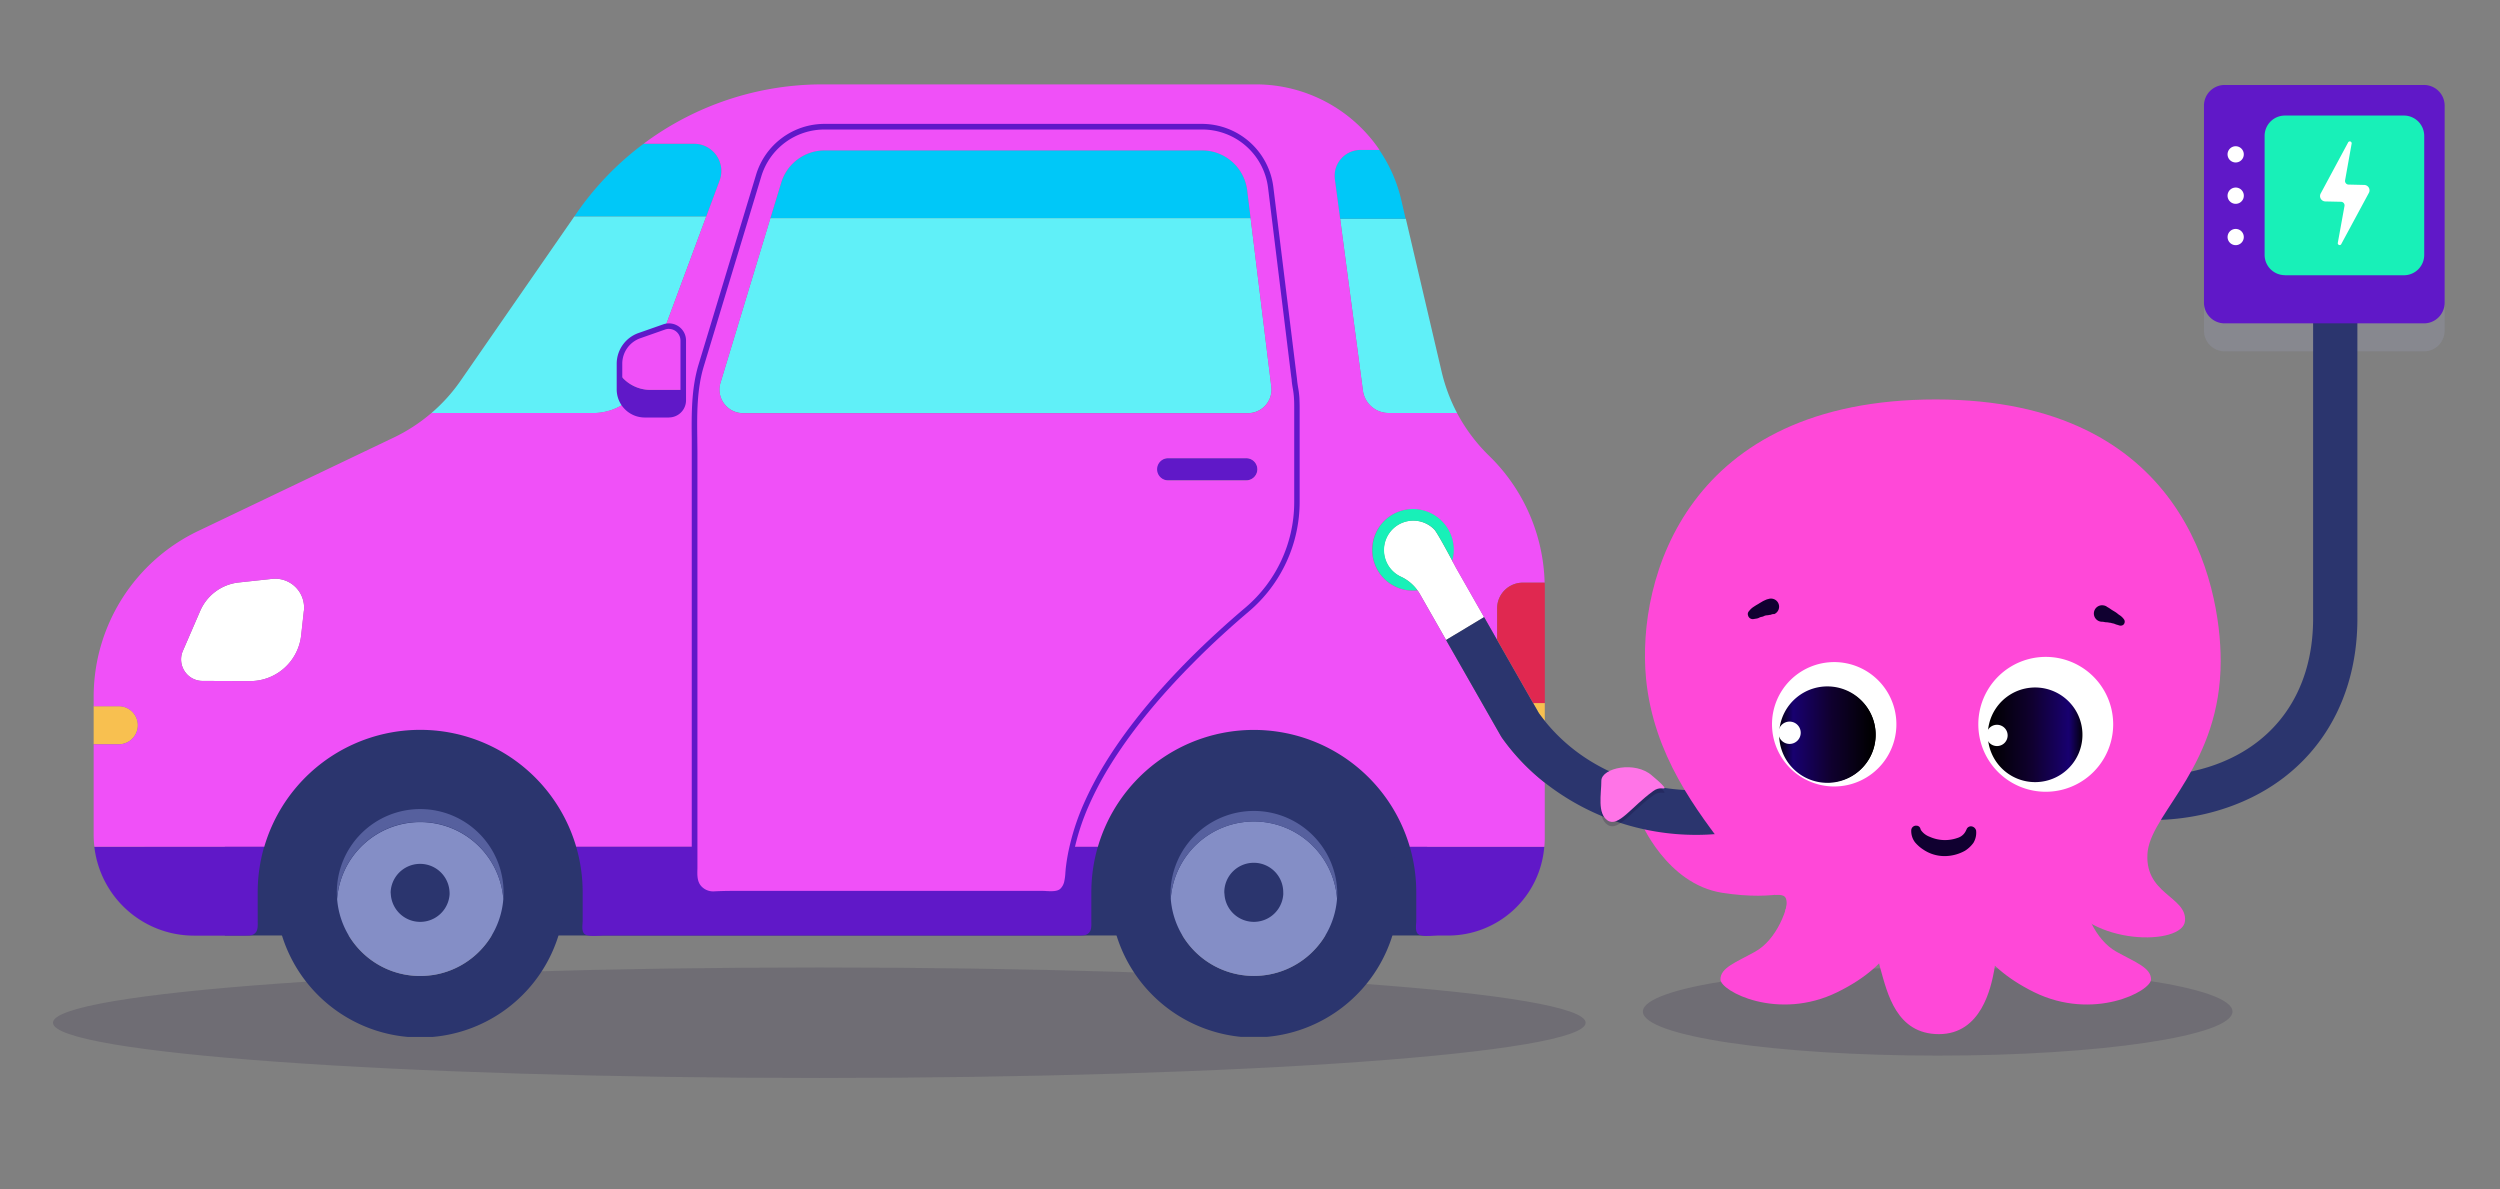 <svg xmlns="http://www.w3.org/2000/svg" width="1089" height="518" fill="none"><rect width="100%" height="100%" fill="#808080" stroke="none"/><path fill="#FF48D8" d="M785.691 386.791s-11.276 5.923-35.534 2.104-35.534-31.147-35.534-31.147l37.059 2.104z"/><path fill="#100030" fill-opacity=".15" d="M356.893 469.563c184.351 0 333.803-10.774 333.803-24.068s-149.452-24.059-333.803-24.059c-184.352 0-333.813 10.783-333.813 24.068s149.433 24.059 333.813 24.059M844.052 459.822c70.927 0 128.416-8.594 128.416-19.188s-57.489-19.189-128.416-19.189-128.406 8.585-128.406 19.189 57.49 19.188 128.406 19.188"/><path fill="#2B356E" d="M621.666 308.948H97.948v98.548h523.718z"/><path fill="#2B356E" d="M509.984 391.483a36.3 36.3 0 0 0 11.504 23.922 36.31 36.31 0 0 0 49.415 0 36.3 36.3 0 0 0 11.504-23.922 27 27 0 0 0 .114-2.729 36.34 36.34 0 0 0-36.33-35.51 36.34 36.34 0 0 0-36.33 35.51q-.017 1.368.123 2.729m36.226-65.885a63.156 63.156 0 0 1 5.477 126.075h-10.964a63.16 63.16 0 0 1-57.13-65.62 63.156 63.156 0 0 1 62.617-60.408z"/><path fill="#848EC6" d="M546.2 357.833a36.33 36.33 0 0 1 36.207 33.649 36.313 36.313 0 0 1-60.92 23.922 36.3 36.3 0 0 1-11.504-23.922 36.35 36.35 0 0 1 36.217-33.649"/><path fill="#56609E" d="M546.209 357.833a36.35 36.35 0 0 0-36.226 33.649 24 24 0 0 1-.123-2.729 36.34 36.34 0 0 1 36.33-35.51 36.34 36.34 0 0 1 36.33 35.51 26 26 0 0 1-.113 2.729 36.33 36.33 0 0 0-36.198-33.649"/><path fill="#2B356E" d="M146.851 391.597a36.299 36.299 0 0 0 60.876 23.874 36.3 36.3 0 0 0 11.52-23.874c.075-.948.123-1.896.123-2.843a36.324 36.324 0 0 0-36.321-36.321 36.324 36.324 0 0 0-36.321 36.321c-.009.966.048 1.904.123 2.843m36.207-65.999a63.166 63.166 0 0 1 5.477 126.085h-10.963a63.166 63.166 0 0 1 5.486-126.085"/><path fill="#848EC6" d="M183.06 358.118a36.33 36.33 0 0 1 36.188 33.478 36.303 36.303 0 0 1-72.395 0 36.32 36.32 0 0 1 36.207-33.478"/><path fill="#56609E" d="M146.719 388.753a36.32 36.32 0 0 1 10.639-25.682 36.32 36.32 0 0 1 62.003 25.682c0 .948-.047 1.895-.123 2.843a36.3 36.3 0 0 0-72.395 0 40 40 0 0 1-.124-2.843"/><path fill="#6018C8" d="M542.874 199.578a4.833 4.833 0 1 1 0 9.665h-34.245a4.832 4.832 0 1 1 0-9.665z"/><path fill="#00C8F8" d="m543.281 82.884 1.498 12.186H335.572l4.738-15.521a19.9 19.9 0 0 1 18.951-14.081H523.6a19.835 19.835 0 0 1 19.681 17.416"/><path fill="#60F0F8" d="M553.781 168.469a10.233 10.233 0 0 1-10.158 11.475h-219.98a10.23 10.23 0 0 1-8.242-4.161 10.23 10.23 0 0 1-1.537-9.105l21.709-71.637h209.206z"/><path fill="#F050F8" d="m335.572 95.089-21.709 71.646a10.4 10.4 0 0 0-.294 4.738 10.24 10.24 0 0 0 10.082 8.528h219.971a10.26 10.26 0 0 0 9.77-7.201c.431-1.384.563-2.844.388-4.283l-9.002-73.41-1.497-12.176A19.837 19.837 0 0 0 523.6 65.505H359.242a19.84 19.84 0 0 0-18.951 14.09zm-15.569 16.023 7.315-24.144c1.033-3.459 2.075-6.946 3.137-10.423a29.912 29.912 0 0 1 28.787-21.377h164.386a30.18 30.18 0 0 1 29.877 26.475l.578 4.851q.759 6.236 1.545 12.48 1.014 8.528 2.075 17.056 1.118 9.211 2.255 18.44c.702 5.591 1.374 11.144 2.057 16.744.502 3.989.947 7.95 1.468 11.939.095.825.247 1.611.294 2.445.237 2.634.948 5.202 1.014 7.837.066 1.449.095 2.842.095 4.321v40.859a61.5 61.5 0 0 1-21.709 46.877 394 394 0 0 0-11.788 10.423 401 401 0 0 0-12.821 12.319 292 292 0 0 0-13.039 13.929 253 253 0 0 0-12.46 15.228c-3.942 5.221-7.657 10.622-11.068 16.222a141 141 0 0 0-8.86 16.943 100.5 100.5 0 0 0-5.932 17.36 79 79 0 0 0-1.81 10.423 48 48 0 0 1-.701 5.941 7.4 7.4 0 0 1-2.094 3.791c-2.208 1.961-6.14 1.203-8.841 1.203H319.055c-2.729 0-5.41.104-8.111.228a8.3 8.3 0 0 1-3.354-.531 8.1 8.1 0 0 1-2.843-1.848c-2.843-2.89-2.199-6.813-2.199-10.518V197.143c0-12.669-.824-25.755 2.9-38.026 2.075-6.823 4.122-13.664 6.207-20.506q4.169-13.749 8.357-27.48zm227.684 93.318a4.834 4.834 0 0 0-4.823-4.833h-34.236a4.834 4.834 0 0 0 0 9.656h34.245a4.87 4.87 0 0 0 4.824-4.823z"/><path fill="#fff" d="M118.5 252.16a12.593 12.593 0 0 1 13.883 13.901l-1.175 10.66a22.38 22.38 0 0 1-7.328 14.264 22.38 22.38 0 0 1-14.988 5.702l-20.714-.076a9.3 9.3 0 0 1-7.76-4.245 9.34 9.34 0 0 1-.768-8.813l7.58-17.511a20.719 20.719 0 0 1 16.763-12.318zM617.467 257.163a18.4 18.4 0 0 0-7.173-5.922 12.7 12.7 0 0 1-4.454-3.345 12.78 12.78 0 0 1-2.843-10.49 12.7 12.7 0 0 1 2.113-5.145 12.765 12.765 0 0 1 14.934-4.672 12.7 12.7 0 0 1 4.672 3.032c1.137 1.138 5.6 9.353 7.94 13.759a62 62 0 0 1 1.498 2.777l12.318 21.633c-5.524 3.335-11.03 6.633-16.563 9.969l-11.305-19.833a18 18 0 0 0-1.137-1.763"/><path fill="#6018C8" d="M270.426 163.638a16.54 16.54 0 0 0 12.887 6.188h14.28v4.586a6.26 6.26 0 0 1-6.254 6.244H280.85a11.01 11.01 0 0 1-9.031-4.738 10.8 10.8 0 0 1-1.98-6.282v-6.728h.047z"/><path fill="#F050F8" d="M289.814 142.287a6.2 6.2 0 0 1 2.842-.085 6.35 6.35 0 0 1 2.568 1.175 6.3 6.3 0 0 1 1.782 2.198c.407.862.608 1.806.587 2.758v21.501h-14.28a16.55 16.55 0 0 1-12.887-6.188l-.54-.711h-.047v-4.501a12.97 12.97 0 0 1 8.651-12.214l10.821-3.79a1.6 1.6 0 0 1 .503-.143"/><path fill="#00C8F8" d="M302.378 62.625a11.865 11.865 0 0 1 11.106 15.986l-5.847 15.71h-57.48l.948-1.373a129.6 129.6 0 0 1 29.242-30.323z"/><path fill="#60F0F8" d="M634.685 179.897h-29.849a11.25 11.25 0 0 1-11.153-9.77l-9.921-74.858h28.617l15.55 66.453a76.2 76.2 0 0 0 6.756 18.175"/><path fill="#00C8F8" d="m610.39 87.072 1.895 8.216h-28.589l-2.293-17.208a11.55 11.55 0 0 1 .379-4.738 11.3 11.3 0 0 1 10.784-8.017h8.253a64.6 64.6 0 0 1 9.571 21.747"/><path fill="#60F0F8" d="m307.637 94.321-17.824 47.995a1.6 1.6 0 0 0-.502.123l-10.821 3.791a12.96 12.96 0 0 0-8.652 12.214v11.21a10.83 10.83 0 0 0 1.981 6.282 24.8 24.8 0 0 1-13.617 4.009h-70.301a74 74 0 0 0 12.707-14.063l49.549-71.56z"/><path fill="#F8C050" d="M51.754 307.621a8.291 8.291 0 0 1 0 16.583H40.8v-16.583z"/><path fill="#18F0B8" d="M597.815 239.491a17.8 17.8 0 0 1 1.592-7.372 17.6 17.6 0 0 1 4.511-6.055 17.74 17.74 0 0 1 21.197-1.602 17.792 17.792 0 0 1 8.045 12.319c.38 2.516.218 5.084-.474 7.533-2.34-4.406-6.803-12.622-7.94-13.759a12.792 12.792 0 0 0-21.425 12.319 12.77 12.77 0 0 0 6.974 8.367 18.4 18.4 0 0 1 7.145 5.922q-.945.12-1.895.123a17.774 17.774 0 0 1-17.768-17.795z"/><path fill="#6018C8" d="M614.085 368.807a71 71 0 0 1 2.843 19.956v12.261c0 1.668-.559 4.208.549 5.61 1.337 1.668 6.757.891 8.965.891h4.396a42.01 42.01 0 0 0 41.845-38.699zM465.428 378.311a51 51 0 0 1-.701 5.941 7.5 7.5 0 0 1-2.104 3.79c-2.198 1.962-6.14 1.204-8.841 1.204H319.055c-2.729 0-5.401.104-8.111.218a8.1 8.1 0 0 1-3.355-.522 8.2 8.2 0 0 1-2.842-1.847c-2.843-2.89-2.199-6.813-2.199-10.519v-7.779h-51.576a71 71 0 0 1 2.842 19.956v12.262c0 1.667-.559 4.207.578 5.609 1.327 1.668 6.757.891 8.936.891h206.857c1.573 0 3.117 0 4.254-1.289s.948-3.335.948-5.05v-12.395a70.8 70.8 0 0 1 2.843-19.956h-11.182a78 78 0 0 0-1.62 9.486"/><path fill="#2B356E" d="M533.398 389.729a12.831 12.831 0 0 0 25.584 0 8 8 0 0 0 0-.948 12.84 12.84 0 1 0-25.679 0c.047.303.066.625.095.948M170.248 389.73a12.831 12.831 0 0 0 25.585 0 8 8 0 0 0 0-.948 12.84 12.84 0 0 0-25.67 0c.047.303.057.625.085.948"/><path fill="#6018C8" d="M112.248 395.008v-6.254a70.9 70.9 0 0 1 2.842-19.966H63.012v.076H41.102a43.704 43.704 0 0 0 43.4 38.699h22.552c1.573 0 3.117 0 4.255-1.279s.947-3.336.947-5.06z"/><path fill="#F8C050" d="M670.304 310.569a90 90 0 0 0 2.606 3.411v-7.732h-5.06z"/><path fill="#F050F8" d="M663.359 253.799h9.476a79.86 79.86 0 0 0-24.116-55.187 75.1 75.1 0 0 1-14.034-18.715h-29.848a11.25 11.25 0 0 1-11.144-9.769l-9.931-74.86-2.293-17.207a11.4 11.4 0 0 1 .379-4.738 11.3 11.3 0 0 1 10.784-8.017h8.282a65.11 65.11 0 0 0-53.861-28.55H358.239a130.23 130.23 0 0 0-77.901 25.869h22.031a11.862 11.862 0 0 1 11.106 15.985l-5.837 15.711-17.824 47.995a6.2 6.2 0 0 1 2.843-.085 6.3 6.3 0 0 1 2.568 1.175 6.2 6.2 0 0 1 1.781 2.198c.398.854.599 1.787.588 2.729v26.078a6.28 6.28 0 0 1-3.874 5.767 6.2 6.2 0 0 1-2.39.468h-10.471a10.9 10.9 0 0 1-5.106-1.25 10.9 10.9 0 0 1-3.934-3.488 24.8 24.8 0 0 1-13.616 4.008h-70.301a74.3 74.3 0 0 1-16.337 10.66l-85.282 40.746A80.01 80.01 0 0 0 40.8 303.556v4.084h10.954a8.291 8.291 0 0 1 0 16.583H40.8v39.552a43 43 0 0 0 .322 5.05h74.006a70.774 70.774 0 0 1 135.854 0h51.577V197.143c0-12.669-.825-25.755 2.843-38.026 2.084-6.823 4.131-13.664 6.206-20.506q4.17-13.749 8.367-27.48l7.316-24.144c1.033-3.459 2.075-6.946 3.136-10.423a29.92 29.92 0 0 1 28.826-21.378h164.376a30.18 30.18 0 0 1 29.877 26.476c.19 1.62.379 3.23.578 4.851q.758 6.235 1.545 12.48a3096 3096 0 0 0 2.075 17.056q1.118 9.211 2.255 18.44c.701 5.591 1.374 11.144 2.056 16.744.503 3.989.948 7.95 1.469 11.939.095.825.247 1.611.294 2.445.237 2.634.947 5.202 1.014 7.837.066 1.449.095 2.842.095 4.321v40.859a61.6 61.6 0 0 1-21.709 46.877 380 380 0 0 0-11.788 10.423 400 400 0 0 0-12.821 12.319 292 292 0 0 0-13.039 13.929 253 253 0 0 0-12.46 15.228c-3.942 5.221-7.657 10.622-11.068 16.222a141 141 0 0 0-8.86 16.943 100.4 100.4 0 0 0-5.932 17.331c-.076.304-.123.616-.189.948h11.219a70.77 70.77 0 0 1 67.927-50.901 70.77 70.77 0 0 1 67.927 50.901h58.627c.085-1.118.171-2.227.171-3.355V340.9c-.702-.53-1.374-1.089-2.057-1.639a94.7 94.7 0 0 1-16.563-17.871l-.512-.796-23.851-41.817-11.304-19.833a18 18 0 0 0-1.166-1.762q-.943.119-1.895.123a17.8 17.8 0 0 1-10.402-3.319 17.786 17.786 0 1 1 27.459-9.616c.947 1.668 1.497 2.777 1.497 2.777l12.318 21.633 5.686 9.921v-13.664A11.211 11.211 0 0 1 659 254.661a11.5 11.5 0 0 1 4.359-.862m-531.023 12.262-1.175 10.66a22.383 22.383 0 0 1-22.316 19.965l-20.666-.076a9.3 9.3 0 0 1-7.761-4.245 9.34 9.34 0 0 1-.768-8.812l7.581-17.511a20.72 20.72 0 0 1 16.763-12.319l14.507-1.563a12.58 12.58 0 0 1 10.276 3.62 12.6 12.6 0 0 1 3.606 10.281z"/><path fill="#2B356E" d="M817.587 178.466c-4.994.483-8.68 5.003-8.68 10.053v87.955c-.19 31.639-16.782 54.959-45.569 64.113a93 93 0 0 1-7.145 1.895c-27.148 5.686-61.924-1.952-83.273-28.427a106 106 0 0 1-2.606-3.412l-2.454-4.311-13.513-23.69-7.865-13.806-16.563 9.969 23.86 41.816.502.796a94.5 94.5 0 0 0 16.573 17.872c.673.549 1.346 1.108 2.047 1.639a106.86 106.86 0 0 0 65.904 22.742c5.844.009 11.678-.492 17.435-1.497a96 96 0 0 0 12.897-3.146c36.757-11.589 58.826-42.423 59.063-82.487v-88.466a9.64 9.64 0 0 0-3.173-7.162 9.65 9.65 0 0 0-7.44-2.446"/><path fill="#E02850" d="M672.92 306.257v-50.345c0-.701 0-1.402-.057-2.103h-9.504a11.207 11.207 0 0 0-11.191 11.209v13.683l15.702 27.556z"/><path fill="#6018C8" d="M310.528 390.705a9.47 9.47 0 0 1-6.633-2.767c-2.748-2.842-2.644-6.405-2.568-9.599v-187.09c-.105-10.783-.218-21.927 2.975-32.483l25.016-82.553a31.16 31.16 0 0 1 29.953-22.249H523.6a31.373 31.373 0 0 1 31.071 27.527l10.14 82.316c.075.559.151 1.119.199 1.678.094 1.137.284 2.245.464 3.382q.41 2.24.549 4.511c.057 1.459.105 2.9.105 4.368v40.746a62.69 62.69 0 0 1-22.164 47.91 410 410 0 0 0-11.769 10.376 338 338 0 0 0-12.774 12.318 317 317 0 0 0-12.991 13.863c-4.482 5.089-8.651 10.187-12.394 15.162-4.094 5.439-7.789 10.859-10.992 16.108a142 142 0 0 0-8.803 16.801 101.6 101.6 0 0 0-5.818 17.151 82 82 0 0 0-1.791 10.263 50 50 0 0 0-.142 1.686 26.6 26.6 0 0 1-.578 4.416 8.54 8.54 0 0 1-2.483 4.416c-2.113 1.895-5.316 1.724-7.893 1.611-.616 0-1.204-.067-1.744-.067H319.056c-2.644 0-5.288.067-8.064.209zm48.724-334.287a28.73 28.73 0 0 0-27.66 20.525l-24.997 82.534c-3.098 10.205-2.985 21.159-2.843 31.753 0 1.981.048 3.961.048 5.923v181.262c-.085 2.966-.171 5.771 1.895 7.837a6.98 6.98 0 0 0 5.278 2.027c2.843-.142 5.496-.208 8.187-.208h134.623c.578 0 1.203 0 1.895.066 2.246.114 4.785.247 6.159-.947a6.3 6.3 0 0 0 1.744-3.184c.284-1.322.455-2.667.511-4.018.048-.587.095-1.175.152-1.753a83 83 0 0 1 1.895-10.565 102.6 102.6 0 0 1 5.951-17.569 145 145 0 0 1 8.945-17.056c3.241-5.344 6.993-10.84 11.134-16.336a264 264 0 0 1 12.508-15.304 327 327 0 0 1 13.086-13.976 357 357 0 0 1 12.868-12.319 390 390 0 0 1 11.845-10.423 60.25 60.25 0 0 0 21.283-45.958v-41.021c0-1.43 0-2.842-.105-4.264a35 35 0 0 0-.511-4.216c-.199-1.194-.398-2.379-.493-3.573 0-.521-.114-1.042-.189-1.554l-10.102-82.354a28.92 28.92 0 0 0-28.749-25.329zM291.367 181.867H280.84a12.23 12.23 0 0 1-12.205-12.214v-11.229a14.21 14.21 0 0 1 9.476-13.352l10.802-3.79a7.456 7.456 0 0 1 9.921 7.05v26.058a7.4 7.4 0 0 1-.568 2.843 7.474 7.474 0 0 1-6.899 4.615zm0-38.605a4.9 4.9 0 0 0-1.686.294l-10.784 3.791a11.75 11.75 0 0 0-7.836 11.077v11.229a9.805 9.805 0 0 0 9.788 9.797h10.518c1.34 0 2.625-.532 3.573-1.478a5.14 5.14 0 0 0 1.478-3.572v-26.068a5.12 5.12 0 0 0-1.478-3.563 5 5 0 0 0-3.554-1.488z"/><path fill="#989CB1" d="M1055.87 49.178h-86.812a9.01 9.01 0 0 0-9.012 9.011v85.86a9 9 0 0 0 5.564 8.32 9 9 0 0 0 3.448.682h86.812c1.19.002 2.36-.23 3.45-.682a9 9 0 0 0 2.93-1.951 9.05 9.05 0 0 0 2.64-6.369v-85.86a9.01 9.01 0 0 0-9.02-9.011" opacity=".3"/><path fill="#2B356E" d="M1016.27 115.823c-5 .483-8.68 4.994-8.68 10.044V270.06c-.2 31.612-16.786 54.96-45.583 64.047a89 89 0 0 1-7.145 1.895c-27.138 5.686-61.915-1.961-83.263-28.427a88 88 0 0 1-2.606-3.402l-2.455-4.311-13.512-23.642-7.865-13.797c-5.534 3.335-11.039 6.633-16.573 9.949l23.86 41.789.512.796a94.6 94.6 0 0 0 16.563 17.852c.673.55 1.355 1.109 2.057 1.639a106.94 106.94 0 0 0 65.894 22.742c5.845.009 11.678-.492 17.436-1.497a97 97 0 0 0 12.896-3.136c36.754-11.58 58.834-42.386 59.074-82.44V125.412a9.75 9.75 0 0 0-.83-3.911 9.7 9.7 0 0 0-2.35-3.243 9.9 9.9 0 0 0-3.45-2.009 9.6 9.6 0 0 0-3.98-.426"/><path fill="#6018C8" d="M1055.87 37.012h-86.812a9.01 9.01 0 0 0-9.012 8.983v85.85a9.014 9.014 0 0 0 9.012 9.012h86.812a9.014 9.014 0 0 0 9.02-9.012v-85.85a9.02 9.02 0 0 0-2.65-6.354 9.02 9.02 0 0 0-6.37-2.63"/><path fill="#18F0B8" d="M995.277 119.906h51.853c1.16 0 2.32-.229 3.39-.675a8.9 8.9 0 0 0 2.88-1.923 9 9 0 0 0 1.92-2.878 9 9 0 0 0 .67-3.393V59.204a9 9 0 0 0-.67-3.393 9 9 0 0 0-1.92-2.878 8.9 8.9 0 0 0-2.88-1.923 8.8 8.8 0 0 0-3.39-.675h-51.806a8.85 8.85 0 0 0-6.268 2.598 8.86 8.86 0 0 0-2.592 6.271V111a8.85 8.85 0 0 0 2.589 6.274 8.86 8.86 0 0 0 6.271 2.595z"/><path fill="#fff" d="m1031.82 84.134-11.9 22.06a.8.8 0 0 1-.38.463.813.813 0 0 1-1.08-.287.82.82 0 0 1-.11-.593l2.9-15.976c.05-.228.05-.464 0-.692-.06-.227-.16-.44-.3-.625a1.7 1.7 0 0 0-.55-.436c-.21-.098-.44-.15-.68-.152l-6.86-.151a2.37 2.37 0 0 1-1.16-.366c-.34-.22-.63-.53-.82-.895a2.34 2.34 0 0 1-.27-1.187c.02-.412.14-.813.36-1.163l11.84-22.03a.85.85 0 0 1 .4-.427c.17-.089.38-.11.57-.059a.825.825 0 0 1 .6.902l-2.85 15.976c-.05.229-.05.467.01.696.05.228.16.441.31.621.14.186.33.335.54.436.21.103.44.155.67.152l6.86.161c.41.02.8.144 1.15.363.34.218.63.523.82.883s.28.765.27 1.172a2.35 2.35 0 0 1-.34 1.154M973.871 88.787a3.545 3.545 0 0 0 2.503-6.053 3.545 3.545 0 1 0-2.503 6.053M973.871 106.791a3.53 3.53 0 0 0 3.259-2.189 3.537 3.537 0 0 0-2.582-4.813 3.534 3.534 0 1 0-.677 7.002M973.871 70.773a3.533 3.533 0 0 0 2.486-6.037 3.53 3.53 0 0 0-3.85-.762 3.53 3.53 0 0 0-1.91 4.62 3.54 3.54 0 0 0 3.274 2.18"/><path fill="#FF48D8" d="M779.531 386.801c-.237 9.258-5.789 22.694-15.057 27.783-8.329 4.634-15.047 6.946-15.047 12.044s25.006 18.288 50.942 5.553c25.935-12.736 28.247-28.475 29.867-34.957-28.484-16.904-50.705-10.423-50.705-10.423"/><path fill="#FF48D8" d="M753.435 371.962c-14.299-18.819-33.165-42.831-36.425-76.404-4.169-43.759 18.061-121.555 126.19-121.555s124.132 80.345 124.132 113.918c0 44.915-29.176 65.307-31.725 82.439-25.234 19.899-116.23 42.641-175.728 5.563-3.734-2.322-2.975-1.119-6.444-3.961"/><path fill="#FF48D8" d="M906.886 386.801c.237 9.258 5.79 22.694 15.057 27.783 8.329 4.634 15.047 6.946 15.047 12.044s-25.025 18.297-50.951 5.553c-25.698-12.736-28.247-28.475-29.868-34.957 28.238-16.904 50.715-10.423 50.715-10.423"/><path fill="#FF48D8" d="M814.023 393.055s2.085 18.288 5.098 28.939 6.946 28.475 25.471 28.475 22.685-20.373 24.078-27.783c1.383-7.865 3.468-31.715 3.468-31.715s-28.74-25.699-58.115 2.084M935.579 370.361c-2.312 19.217 17.142 19.899 16.213 30.796s-41.911 10.878-52.79-10.651c-11.067-21.529 36.577-20.145 36.577-20.145"/><path fill="#fff" d="M891.129 344.89a29.374 29.374 0 1 0 0-58.749 29.374 29.374 0 0 0 0 58.749"/><path fill="url(#DIWYgxpW__a)" d="M886.495 340.692a20.61 20.61 0 0 0 19.048-12.716 20.6 20.6 0 0 0-4.462-22.463 20.605 20.605 0 0 0-31.712 3.118 20.61 20.61 0 0 0 2.559 26.022 20.6 20.6 0 0 0 14.567 6.039"/><path fill="#fff" d="M869.827 324.982a4.633 4.633 0 1 0 0-9.265 4.633 4.633 0 0 0 0 9.265M798.976 342.588a27.09 27.09 0 0 0 26.571-32.377 27.095 27.095 0 0 0-21.286-21.285 27.095 27.095 0 0 0-27.81 11.519 27.093 27.093 0 0 0 22.525 42.143"/><path fill="url(#DIWYgxpW__b)" d="M796.427 340.692a20.61 20.61 0 0 0 19.048-12.716 20.6 20.6 0 0 0-4.462-22.463 20.605 20.605 0 0 0-31.712 3.118 20.61 20.61 0 0 0 2.559 26.022 20.6 20.6 0 0 0 14.567 6.039"/><path fill="url(#DIWYgxpW__c)" d="M796 341a21 21 0 0 0 20.596-16.902A21 21 0 1 0 796 341"/><path fill="#fff" d="M779.532 324.052a4.86 4.86 0 1 0 .002-9.721 4.86 4.86 0 0 0-.002 9.721"/><path fill="#100030" d="M771.383 267.794c-.465 0-1.157.228-1.621.228a3.4 3.4 0 0 0-1.62.464c-.464.228-1.156.228-1.621.464a4 4 0 0 1-1.156.465l-1.393.227a2.11 2.11 0 0 1-1.607-.281 2.13 2.13 0 0 1-.932-1.339 1.79 1.79 0 0 1 .464-1.848 7.5 7.5 0 0 1 2.075-1.895 21 21 0 0 1 1.896-1.156c.691-.464 1.156-.692 1.895-1.156a20 20 0 0 1 2.084-.948h.237a3.526 3.526 0 0 1 2.777 6.482 2.5 2.5 0 0 0-1.478.293M917.756 264.316q.969.506 1.848 1.157c.701.464 1.156.701 1.895 1.165s1.156.948 1.895 1.384a7 7 0 0 1 1.895 1.895 1.791 1.791 0 0 1-.464 2.312 2.03 2.03 0 0 1-1.621.227l-.691-.227a8.3 8.3 0 0 1-1.393-.465c-.464-.227-1.156-.227-1.621-.464-.691 0-1.156-.227-1.895-.227s-1.156-.237-1.895-.237a3.593 3.593 0 0 1-3.289-5.103 3.59 3.59 0 0 1 3.517-2.07c.566.042 1.117.2 1.62.464zM860.795 361.795a8.6 8.6 0 0 1-1.156 5.326 13.3 13.3 0 0 1-3.705 3.477 18.33 18.33 0 0 1-9.257 2.312 16.5 16.5 0 0 1-8.803-2.776 16.3 16.3 0 0 1-3.705-3.241 8.13 8.13 0 0 1-1.621-5.325 2.08 2.08 0 0 1 .753-1.44 2.08 2.08 0 0 1 1.559-.455 1.73 1.73 0 0 1 1.621 1.156l.236.701a8.03 8.03 0 0 0 3.933 3.004 16.23 16.23 0 0 0 12.044.464 5.85 5.85 0 0 0 3.705-3.241l.227-.464a2.03 2.03 0 0 1 1.959-1.346c.282.006.561.07.818.19a2.415 2.415 0 0 1 1.392 1.658"/><path fill="#100030" d="M697.547 341.944c0 5.884-1.895 14.261 2.748 17.359s10.424-6.036 19.833-12.801c2.625-2 4.738-.777 4.928-1.289.255-.341-1.63-2.322-5.402-5.439-7.277-6.567-21.974-3.392-22.107 2.17" opacity=".2"/><path fill="#FF74E7" d="M697.547 340.048c0 5.885-1.895 14.261 2.748 17.36s10.424-6.036 19.833-12.802c2.625-1.999 4.738-.777 4.928-1.289.255-.341-1.63-2.321-5.402-5.439-7.277-6.566-21.974-3.392-22.107 2.17"/><path fill="#FF48D8" d="M772.957 389.852s3.004-.323 4.273.568c1.27.891 1.28 3.639.512 6.008-.767 2.369 6.832.189 6.832.189l.256-12.005-6.387-.313z"/><defs><linearGradient id="DIWYgxpW__a" x1="866.871" x2="907.768" y1="320.12" y2="320.12" gradientUnits="userSpaceOnUse"><stop/><stop offset=".45" stop-color="#100030"/><stop offset=".84" stop-color="#180070"/><stop offset="1"/></linearGradient><linearGradient id="DIWYgxpW__b" x1="36098.6" x2="34357.1" y1="-186963" y2="-186963" gradientUnits="userSpaceOnUse"><stop/><stop offset=".45" stop-color="#100030"/><stop offset=".84" stop-color="#180070"/><stop offset="1"/></linearGradient><linearGradient id="DIWYgxpW__c" x1="815.845" x2="774.454" y1="319.994" y2="319.994" gradientUnits="userSpaceOnUse"><stop/><stop offset=".45" stop-color="#100030"/><stop offset=".84" stop-color="#180070"/><stop offset="1"/></linearGradient></defs></svg>